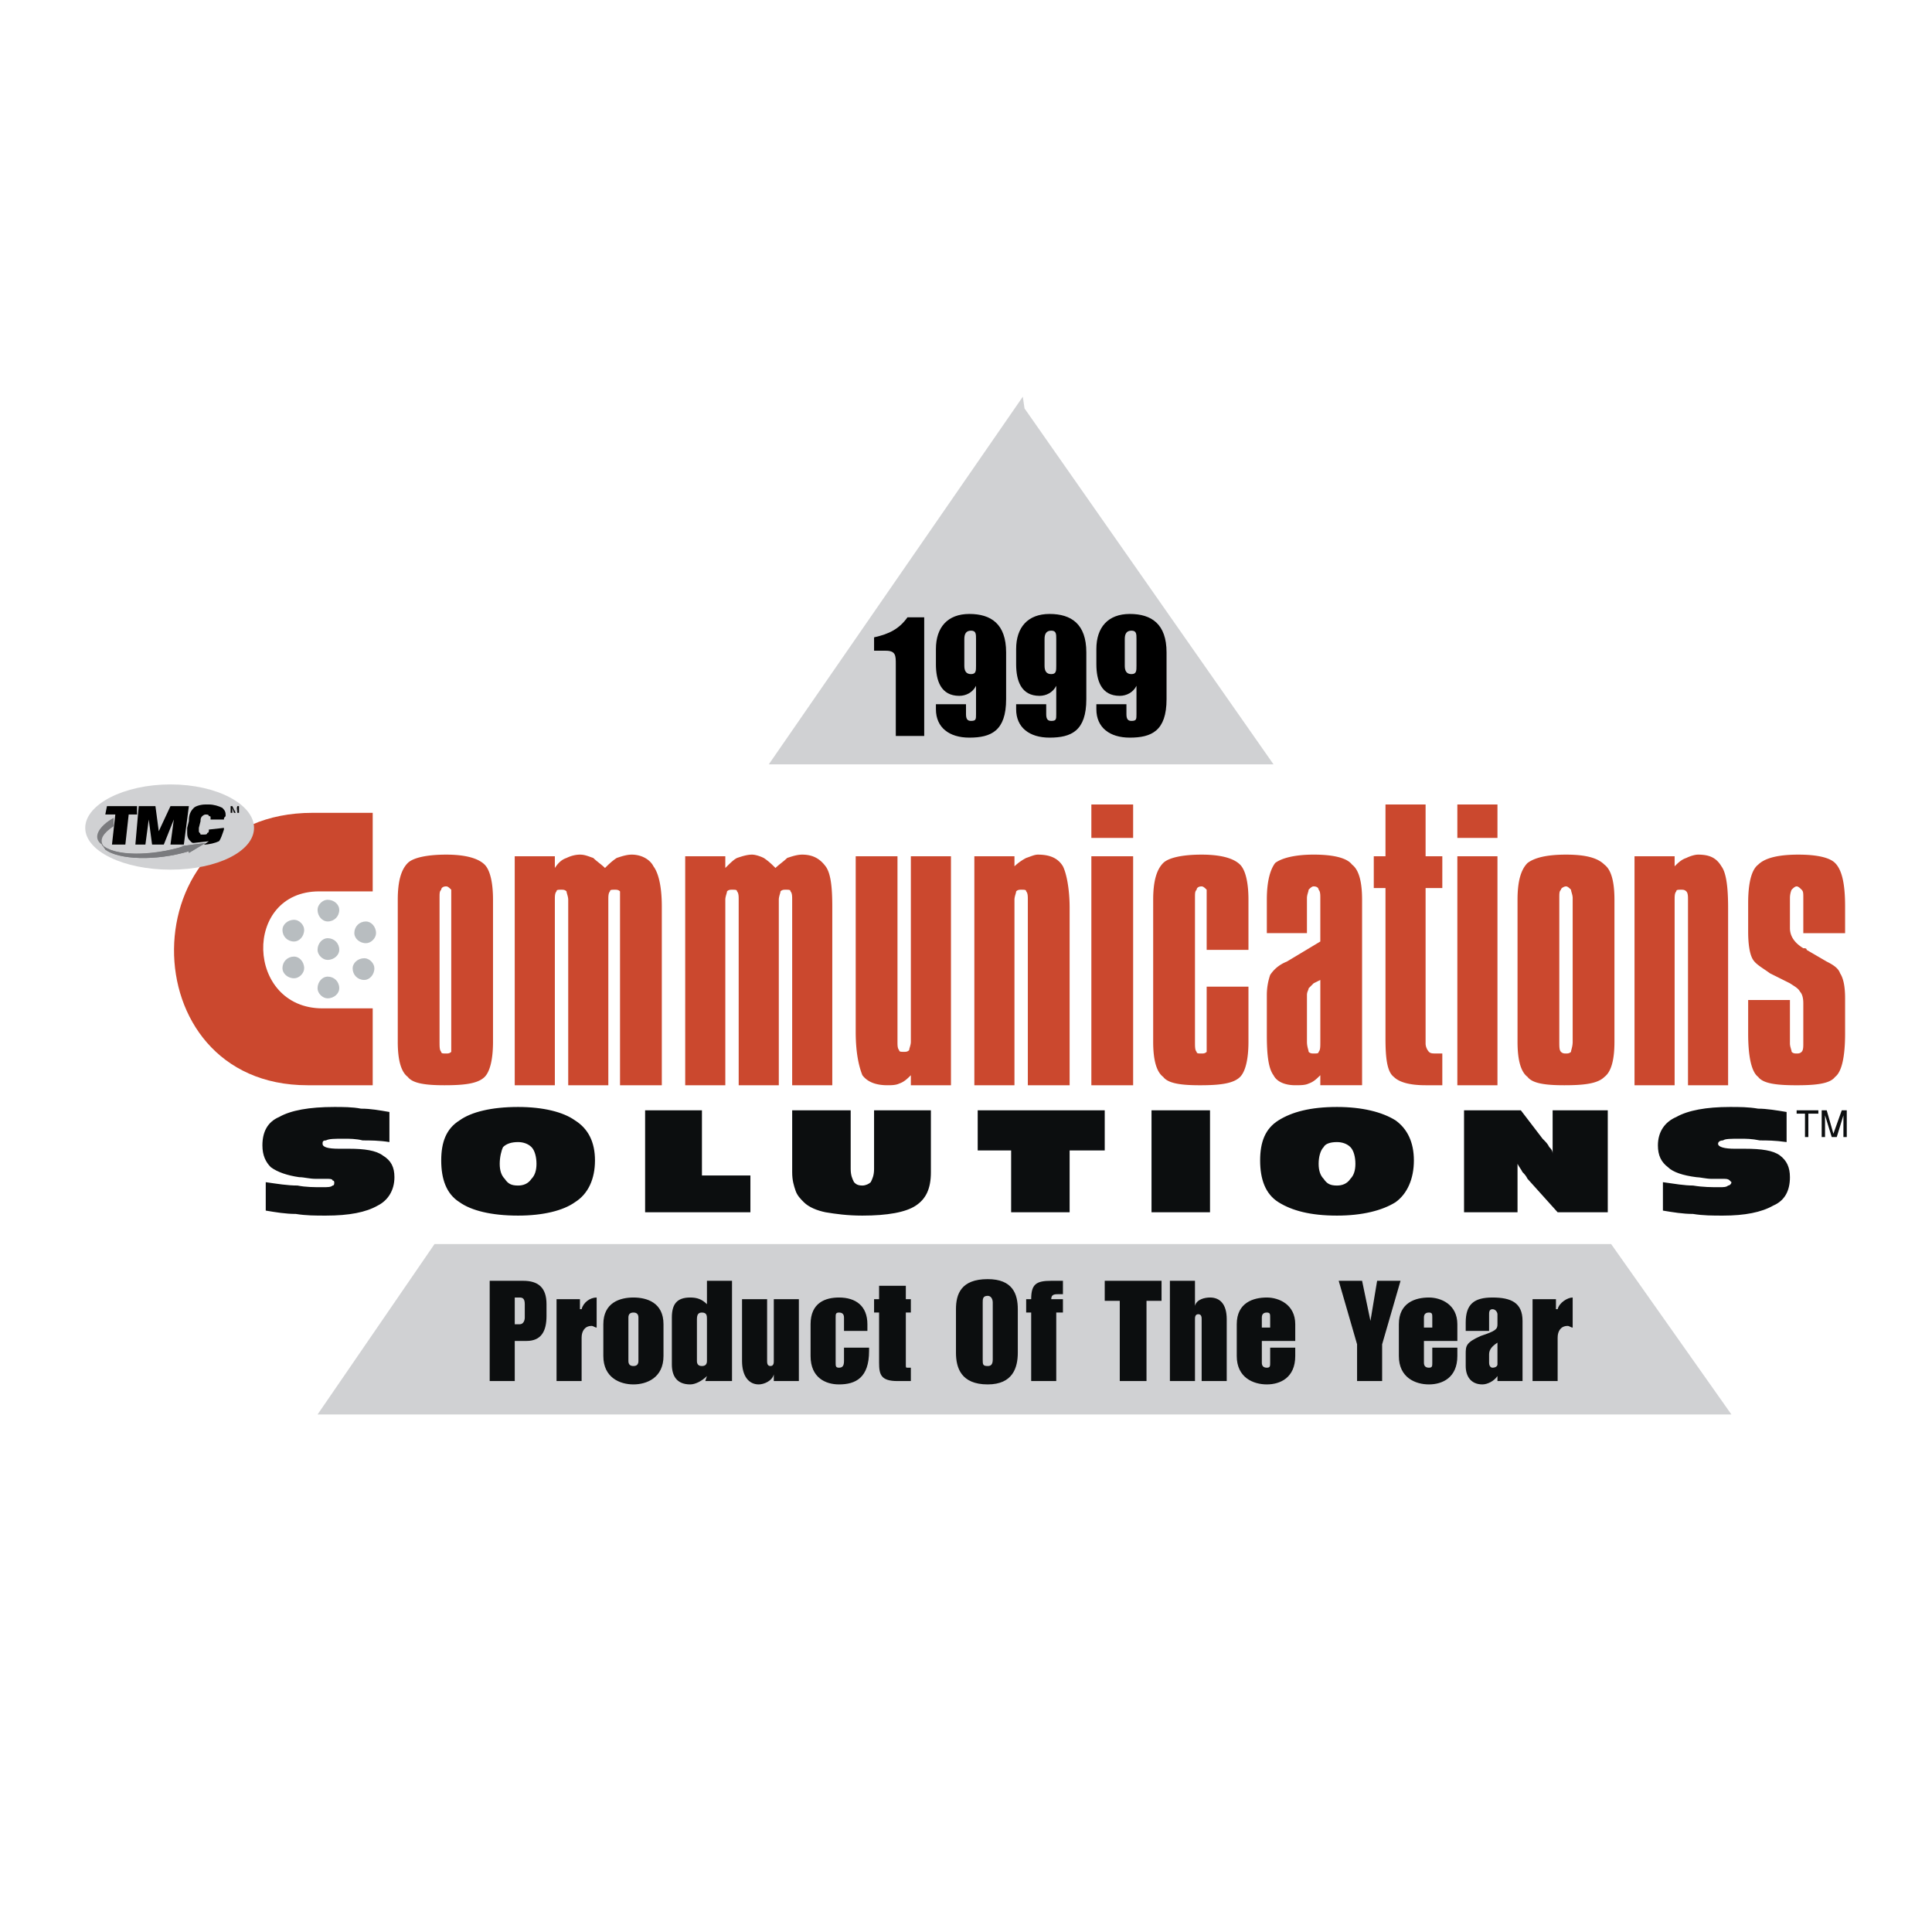 <svg xmlns="http://www.w3.org/2000/svg" width="2500" height="2500" viewBox="0 0 192.756 192.756"><g fill-rule="evenodd" clip-rule="evenodd"><path fill="#fff" d="M0 0h192.756v192.756H0V0z"/><path fill="#d0d1d3" d="M127.059 76.261l-24.844-35.516-.168-1.167-25.345 36.683h50.357zM43.354 124.117l-11.672 17.008h141.064l-12.004-17.008H43.354z"/><path d="M44.021 88.767c0-.167.167-.333.5-.333.167 0 .333.167.5.333v16.174c-.167.166-.333.166-.5.166-.334 0-.5 0-.5-.166-.167-.168-.167-.5-.167-1v-14.34c0-.501 0-.667.167-.834zm-4.336 15.174c0 1.834.333 3 1 3.502.5.666 1.834.832 3.668.832 2.001 0 3.335-.166 4.002-.832.5-.502.833-1.668.833-3.502V89.768c0-1.834-.333-3.001-.833-3.501-.667-.667-2.001-1.001-3.835-1.001-2.001 0-3.335.333-3.835.834-.667.667-1 1.834-1 3.668v14.173zM60.361 86.599c.333-.333.667-.667 1.167-1 .5-.167 1-.333 1.5-.333 1 0 1.834.5 2.167 1.167.5.667.834 2.001.834 4.002v17.841H61.86V89.768v-.834c-.167-.167-.333-.167-.5-.167-.333 0-.5 0-.5.167-.167.167-.167.5-.167.834v18.508h-4.002V89.768c0-.333-.167-.667-.167-.834-.167-.167-.333-.167-.5-.167-.333 0-.5 0-.5.167-.167.167-.167.5-.167.834v18.508h-4.002V85.432h4.002v1.167c.334-.5.667-.833 1.167-1 .333-.167.833-.333 1.334-.333.5 0 .833.167 1.334.333.336.333.836.667 1.169 1zM77.369 86.599c.333-.333.833-.667 1.167-1 .5-.167 1-.333 1.5-.333 1.167 0 1.834.5 2.334 1.167s.667 2.001.667 4.002v17.841h-4.002V89.768c0-.333 0-.667-.167-.834 0-.167-.167-.167-.5-.167-.167 0-.333 0-.5.167 0 .167-.167.5-.167.834v18.508h-4.002V89.768c0-.333 0-.667-.167-.834 0-.167-.167-.167-.5-.167-.167 0-.333 0-.5.167 0 .167-.167.5-.167.834v18.508h-4.002V85.432h4.002v1.167c.5-.5.834-.833 1.167-1 .5-.167 1-.333 1.5-.333.333 0 .834.167 1.167.333.503.333.837.667 1.17 1zM85.373 85.432h4.169v18.509c0 .332 0 .666.167.832 0 .168.167.168.5.168.167 0 .333 0 .5-.168 0-.166.167-.5.167-.832V85.432h4.002v22.843h-4.002v-1c-.333.334-.667.668-1.167.834-.334.166-.834.166-1.167.166-1.167 0-2.001-.332-2.501-1-.333-.834-.667-2.168-.667-4.336V85.432h-.001zM106.717 90.601v17.674h-4.17V89.768c0-.333 0-.667-.166-.834 0-.167-.166-.167-.5-.167-.166 0-.334 0-.5.167 0 .167-.168.5-.168.834v18.508h-4.002V85.432h4.002v1a5.058 5.058 0 0 1 1.168-.833c.5-.167.834-.333 1.168-.333 1.166 0 2 .333 2.5 1.167.334.666.668 2.167.668 4.168zM108.885 85.432h4.168v22.843h-4.168V85.432zm0-5.169h4.168v3.334h-4.168v-3.334zM124.559 89.768v5.002h-4.17v-5.169-.833c-.166-.167-.334-.333-.5-.333-.334 0-.5.167-.5.333-.166.167-.166.333-.166.833v14.341c0 .5 0 .832.166 1 0 .166.166.166.5.166.166 0 .334 0 .5-.166v-6.504h4.17v5.504c0 1.834-.334 3-.834 3.502-.668.666-2.002.832-4.002.832-1.834 0-3.168-.166-3.668-.832-.668-.502-1.002-1.668-1.002-3.502V89.768c0-1.834.334-3.001 1.002-3.668.5-.5 1.834-.834 3.834-.834 1.834 0 3.168.333 3.836 1.001.5.499.834 1.666.834 3.501zM131.729 103.941c0 .5 0 .832-.168 1 0 .166-.166.166-.5.166-.166 0-.334 0-.5-.166 0-.168-.166-.5-.166-1v-4.67c0-.334.166-.5.166-.666l.5-.502.668-.332v6.17zm3.167-17.675c-.5-.667-1.834-1.001-3.836-1.001-1.834 0-3.168.333-3.834.834-.502.667-.834 1.834-.834 3.668v3.334h4.002V89.6c0-.333.166-.667.166-.833.166-.167.334-.333.5-.333.334 0 .5.167.5.333.168.167.168.5.168.833v4.335l-3.336 2.001c-.834.333-1.334.834-1.668 1.334a6.235 6.235 0 0 0-.332 2v4.002c0 2.002.166 3.334.666 4.002.334.668 1.168 1 2.168 1 .5 0 1 0 1.334-.166.5-.166.834-.5 1.168-.834v1h4.168V89.768c0-1.835-.334-3.002-1-3.502zM138.23 80.263h4.002v5.169h1.668V88.6h-1.668v15.507c0 .334.168.666.334.834.166.166.334.166.834.166h.5v3.168h-1.668c-1.668 0-2.668-.332-3.168-.832-.666-.502-.834-1.836-.834-3.836V88.6h-1.168v-3.168h1.168v-5.169zM145.4 85.432h4.002v22.843H145.4V85.432zm0-5.169h4.002v3.334H145.4v-3.334zM155.738 88.767c0-.167.334-.333.5-.333.168 0 .334.167.502.333 0 .167.166.5.166.833v14.341c0 .5-.166.832-.166 1-.168.166-.334.166-.502.166-.166 0-.332 0-.5-.166-.166-.168-.166-.5-.166-1v-14.34c0-.501 0-.667.166-.834zm-4.334 15.174c0 1.834.332 3 1 3.502.5.666 1.834.832 3.668.832 2.002 0 3.336-.166 4.002-.832.668-.502 1-1.668 1-3.502V89.768c0-1.834-.332-3.001-1-3.501-.666-.667-1.834-1.001-3.836-1.001-2 0-3.168.333-3.834.834-.668.667-1 1.834-1 3.668v14.173zM172.414 90.601v17.674h-4.002V89.768c0-.333 0-.667-.168-.834-.166-.167-.332-.167-.5-.167-.334 0-.5 0-.5.167-.166.167-.166.5-.166.834v18.508h-4.002V85.432h4.002v1c.332-.333.666-.667 1.166-.833.334-.167.834-.333 1.168-.333 1.168 0 1.834.333 2.334 1.167.5.666.668 2.167.668 4.168zM174.414 99.771h4.168v4.336c0 .334.168.666.168.834.166.166.334.166.5.166s.334 0 .5-.166c.166-.168.166-.5.166-.834v-4.002c0-.668-.166-1-.332-1.168-.168-.332-.5-.5-1.002-.834l-2-1c-.668-.5-1.334-.833-1.668-1.333-.334-.5-.5-1.5-.5-2.834v-2.834c0-2.001.334-3.335 1-3.835.668-.667 2.002-1.001 4.002-1.001 2.002 0 3.168.333 3.668.834.668.667 1.002 2.001 1.002 4.335v2.668h-4.17v-3.501c0-.5 0-.667-.166-.833-.166-.167-.334-.333-.5-.333s-.334.167-.5.333c0 0-.168.333-.168.833v3.001c0 .834.502 1.501 1.334 2.001.168 0 .334 0 .334.167l2.002 1.167c.666.333 1.166.667 1.334 1.167.332.5.5 1.334.5 2.502v3.502c0 2.334-.334 3.834-1.002 4.336-.5.666-1.834.832-3.834.832-2.002 0-3.336-.166-3.836-.832-.666-.502-1-2.002-1-4.336v-3.338z" fill="#cb482e"/><path d="M32.682 91.935c.667 0 1.167-.5 1.167-1.167 0-.5-.5-1-1.167-1-.5 0-1 .5-1 1 0 .667.5 1.167 1 1.167zM32.682 95.77c.667 0 1.167-.5 1.167-1 0-.667-.5-1.167-1.167-1.167-.5 0-1 .5-1 1.167 0 .5.5 1 1 1zM32.682 99.605c.667 0 1.167-.5 1.167-1 0-.668-.5-1.168-1.167-1.168-.5 0-1 .5-1 1.168 0 .5.5 1 1 1zM29.347 93.936c.5 0 1-.5 1-1.167 0-.5-.5-1.001-1-1.001-.667 0-1.167.5-1.167 1.001 0 .667.5 1.167 1.167 1.167zM29.347 97.604c.5 0 1-.5 1-1 0-.667-.5-1.167-1-1.167-.667 0-1.167.5-1.167 1.167 0 .5.5 1 1.167 1zM36.517 94.103c.5 0 1-.5 1-1.001 0-.667-.5-1.167-1-1.167-.667 0-1.167.5-1.167 1.167 0 .501.5 1.001 1.167 1.001zM36.35 97.771c.5 0 1.001-.5 1.001-1.168 0-.5-.5-1-1.001-1-.667 0-1.167.5-1.167 1 0 .668.5 1.168 1.167 1.168z" fill="#b8bdc0"/><path d="M37.184 100.605h-5.002c-7.67 0-8.004-11.672-.333-11.672h5.336v-7.837h-6.003c-18.342 0-18.342 27.179-.5 27.179h6.503v-7.67h-.001z" fill="#cb482e"/><path d="M17.008 86.766c4.669 0 8.337-1.834 8.337-4.169 0-2.334-3.668-4.335-8.337-4.335s-8.504 2.001-8.504 4.335c0 2.335 3.835 4.169 8.504 4.169z" fill="#d0d1d3"/><path d="M11.338 82.431v-.834c-1.5.834-2.167 2.001-1.167 2.668 0 0 0 .166.167.166-.5-.666 0-1.334 1-2z" fill="#7a7b7e"/><path d="M18.008 84.431h.333c-3.168 1.001-6.67 1.001-8.003 0 0 .167.167.167.167.334 1.334 1 5.002 1.167 8.337.167v.167l1.667-1-2.501.332z" fill="#7a7b7e"/><path d="M13.673 80.43v.833h-.834l-.333 3.002h-1.334l.333-3.002h-1l.166-.833h3.002zM18.842 80.43l-.5 3.835h-1.334l.333-2.501-1 2.501h-1.168l-.333-2.501-.334 2.501h-1l.334-3.835h1.667l.333 2.501 1.168-2.501h1.834zM22.177 80.596c-.333-.167-.833-.333-1.334-.333h-.333c-.5 0-1 .167-1.167.333-.333.333-.5.667-.5 1.334l-.167.667v.5c0 .5.167.667.333.834.167.167.167.167.333.167l1.5-.167-.5.334c.5 0 1.167-.167 1.5-.334.167-.167.333-.667.5-1.167v-.167l-1.501.167c0 .167 0 .333-.167.333 0 .167-.167.167-.333.167h-.333c0-.167-.167-.167-.167-.333v-.333l.167-.667c0-.167 0-.334.167-.5 0 0 .167-.167.333-.167.167 0 .333 0 .333.167.167 0 .167 0 .167.167v.167h1.334c0-.167 0-.167.167-.333v-.167c.001-.335-.165-.502-.332-.669z"/><path d="M10.505 84.765c1.334 1 5.002 1.167 8.337.167v.167l1.667-1-2.501.333h.333c-3.335 1.001-7.003 1.001-8.17-.166l.334.499z" fill="#7a7b7e"/><path fill="#0c0e0f" d="M22.344 80.43h.667-.334v.666-.666h-.333z"/><path d="M23.678 81.096v-.5l-.167.5h-.167l-.167-.5v.5h-.166v-.666h.166l.334.666.167-.666h.166v.666h-.166z"/><path d="M38.852 110.943v3.002c-1-.166-2.001-.166-2.668-.166-.667-.168-1.334-.168-1.834-.168-1 0-1.5 0-1.834.168-.333 0-.333.166-.333.332 0 .334.5.5 1.667.5h1c1.5 0 2.668.168 3.335.668.833.5 1.167 1.168 1.167 2.168 0 1.334-.667 2.334-1.668 2.834-1.167.668-2.834 1-5.169 1-1 0-2.001 0-3.001-.166-1 0-2.001-.166-3.001-.334v-2.834c1.167.166 2.168.334 3.168.334.833.166 1.667.166 2.501.166.5 0 .834 0 1-.166.167 0 .167-.168.167-.334 0 0 0-.166-.167-.166 0-.168-.333-.168-.5-.168h-1.167c-.667 0-1.167-.166-1.667-.166-1.167-.168-2.167-.5-2.834-1-.5-.502-.834-1.168-.834-2.168 0-1.334.5-2.336 1.667-2.836 1.167-.666 3.001-1 5.503-1 .833 0 1.834 0 2.668.168.999 0 1.833.166 2.834.332zM50.357 117.613c-.333-.334-.5-.834-.5-1.5 0-.668.167-1.334.333-1.668.333-.334.834-.5 1.501-.5.5 0 1 .166 1.334.5.333.334.5 1 .5 1.668 0 .666-.167 1.166-.5 1.5-.334.5-.834.668-1.334.668-.667 0-1.001-.168-1.334-.668zm7.003 2.334c1.334-.832 2.001-2.334 2.001-4.168s-.667-3.168-2.001-4.002c-1.167-.834-3.168-1.334-5.669-1.334-2.668 0-4.669.5-5.836 1.334-1.334.834-1.834 2.168-1.834 4.002s.5 3.336 1.834 4.168c1.167.834 3.168 1.334 5.836 1.334 2.501 0 4.502-.5 5.669-1.334zM64.363 120.949v-10.172h5.67v6.502h4.835v3.67H64.363zM84.873 110.777v5.836c0 .666.167 1 .333 1.334.167.166.333.334.833.334.334 0 .667-.168.834-.334.167-.334.333-.668.333-1.334v-5.836h5.669v6.17c0 1.666-.5 2.668-1.501 3.334-1 .668-2.834 1-5.336 1-1.5 0-2.667-.166-3.668-.332-.834-.168-1.667-.5-2.168-1.002-.333-.332-.667-.666-.833-1.166s-.333-1-.333-1.834v-6.17h5.837zM100.881 120.949v-6.17h-3.336v-4.002h12.674v4.002h-3.502v6.17h-5.836zM114.887 110.777h5.836v10.172h-5.836v-10.172zM132.061 117.613c-.332-.334-.5-.834-.5-1.5 0-.668.168-1.334.5-1.668.168-.334.668-.5 1.334-.5.5 0 1.002.166 1.334.5.334.334.5 1 .5 1.668 0 .666-.166 1.166-.5 1.5-.332.5-.834.668-1.334.668-.666 0-1-.168-1.334-.668zm7.169 2.334c1.168-.832 1.834-2.334 1.834-4.168s-.666-3.168-1.834-4.002c-1.334-.834-3.334-1.334-5.836-1.334-2.668 0-4.502.5-5.836 1.334s-1.834 2.168-1.834 4.002.5 3.336 1.834 4.168c1.334.834 3.168 1.334 5.836 1.334 2.502 0 4.502-.5 5.836-1.334zM146.068 120.949v-10.172h5.668l2.168 2.834c.334.334.5.5.668.834.166.166.334.334.334.668v-.834V110.777h5.502v10.172h-5.002l-3.002-3.336c-.166-.334-.334-.5-.5-.666-.168-.334-.334-.5-.5-.834v4.836h-5.336zM178.25 110.943v3.002c-1.168-.166-2.002-.166-2.668-.166-.834-.168-1.334-.168-2.002-.168-.834 0-1.5 0-1.666.168-.334 0-.502.166-.502.332 0 .334.668.5 1.668.5h1c1.668 0 2.836.168 3.502.668.668.5 1 1.168 1 2.168 0 1.334-.5 2.334-1.666 2.834-1.168.668-2.836 1-5.002 1-1.002 0-2.002 0-3.002-.166-1 0-2.002-.166-3.002-.334v-2.834c1.168.166 2.168.334 3.002.334 1 .166 1.834.166 2.668.166.334 0 .666 0 .834-.166.166 0 .332-.168.332-.334l-.166-.166c-.166-.168-.334-.168-.666-.168h-1.168c-.5 0-1.168-.166-1.5-.166-1.334-.168-2.336-.5-2.836-1-.666-.502-1-1.168-1-2.168 0-1.334.666-2.336 1.834-2.836 1.168-.666 3.002-1 5.336-1 1 0 1.834 0 2.834.168.834 0 1.834.166 2.836.332zM179.25 110.777h2.168v.334h-1v2.334h-.334v-2.334h-.834v-.334zM183.918 113.445v-1.502-.666l-.666 2.168h-.5l-.668-2.168v2.168h-.334v-2.668h.502l.666 2.334.834-2.334h.5v2.668h-.334zM51.357 129.453h.5c.333 0 .5.166.5.666v1.334c0 .334-.167.668-.5.668h-.5v-2.668zm-2.501 8.336h2.501v-4.002h1.167c1.5 0 2.001-1 2.001-2.5v-1.168c0-1.668-.833-2.334-2.334-2.334h-3.335v10.004zM55.526 129.619h2.334v1h.167c.167-.666.834-1.166 1.501-1.166v3c-.167 0-.333-.166-.5-.166-.667 0-1 .5-1 1.168v4.334h-2.501v-8.17h-.001zM62.696 131.453c0-.334.167-.5.5-.5.334 0 .5.166.5.5v4.336c0 .334-.167.5-.5.5-.333 0-.5-.166-.5-.5v-4.336zm-2.501 3.836c0 2.168 1.667 2.834 3.001 2.834s3.001-.666 3.001-2.834v-3.168c0-2.168-1.667-2.668-3.001-2.668s-3.001.5-3.001 2.668v3.168zM69.532 131.621c0-.502.167-.668.5-.668.5 0 .5.334.5.668v4.168c0 .334-.167.5-.5.5-.334 0-.5-.166-.5-.5v-4.168zm-2.501 4.502c0 1.166.5 2 1.834 2 .5 0 1.167-.334 1.667-.834l-.167.5h2.668v-10.004h-2.501v2.334c-.5-.5-1-.666-1.667-.666-1.334 0-1.834.666-1.834 2v4.67zM74.034 129.619h2.501v6.17c0 .166 0 .5.333.5.334 0 .334-.334.334-.5v-6.17h2.501v8.17h-2.501v-.666c-.167.666-1 1-1.501 1-1 0-1.667-.834-1.667-2.334v-6.17zM80.871 132.121c0-2.168 1.501-2.668 2.835-2.668 1.667 0 2.834.834 2.834 2.668v.666h-2.334v-1.334c0-.334-.167-.5-.5-.5s-.333.166-.333.5v4.502c0 .334 0 .5.333.5s.5-.166.5-.666v-1.334h2.501v.334c0 2.668-1.334 3.334-3.001 3.334-1.334 0-2.835-.666-2.835-2.834v-3.168zM87.207 129.619h.5v-1.334h2.668v1.334h.5v1.334h-.5v5.17c0 .332 0 .332.167.332h.333v1.334h-1.334c-1.667 0-1.834-.666-1.834-1.834v-5.002h-.5v-1.334zM98.045 129.953c0-.334 0-.668.5-.668.334 0 .502.334.502.668v5.668c0 .502-.168.668-.502.668-.5 0-.5-.166-.5-.668v-5.668zm-2.668 5.002c0 1.5.5 3.168 3.167 3.168 2.502 0 3.002-1.668 3.002-3.168v-4.336c0-1.5-.5-3-3.002-3-2.667 0-3.167 1.5-3.167 3v4.336zM102.381 129.619h.5c0-1.5.5-1.834 2.002-1.834h1.166v1.334h-.334c-.5 0-.832 0-.832.5h1.166v1.334h-.666v6.836h-2.502v-6.836h-.5v-1.334zM111.719 129.785h-1.5v-2h5.668v2h-1.5v8.004h-2.668v-8.004zM116.721 127.785h2.502v2.502c.166-.668 1-.834 1.5-.834 1 0 1.668.666 1.668 2.168v6.168h-2.502v-6.168c0-.168 0-.502-.334-.502-.332 0-.332.334-.332.502v6.168h-2.502v-10.004zM125.893 131.453c0-.334.166-.5.5-.5.332 0 .332.166.332.5v1h-.832v-1zm-2.502 3.836c0 2.168 1.668 2.834 3.002 2.834s2.834-.666 2.834-2.834v-.834h-2.502v1.5c0 .334 0 .5-.332.5-.334 0-.5-.166-.5-.5v-2.168h3.334v-1.666c0-2.002-1.668-2.668-2.834-2.668-1.334 0-3.002.5-3.002 2.668v3.168zM135.396 134.121l-1.834-6.336h2.334l.834 4.002.666-4.002h2.336l-1.836 6.336v3.668h-2.5v-3.668zM142.066 131.453c0-.334.166-.5.5-.5s.334.166.334.5v1h-.834v-1zm-2.502 3.836c0 2.168 1.668 2.834 3.002 2.834s2.834-.666 2.834-2.834v-.834h-2.5v1.5c0 .334 0 .5-.334.5s-.5-.166-.5-.5v-2.168h3.334v-1.666c0-2.002-1.666-2.668-2.834-2.668-1.334 0-3.002.5-3.002 2.668v3.168zM148.568 135.121c0-.5.334-.834.834-1.166v2.168c0 .166-.166.332-.5.332-.166 0-.334-.166-.334-.5v-.834zm3.336-3.334c0-1.834-1.168-2.334-3.002-2.334s-2.668.666-2.668 2.5v.834h2.334v-1.668c0-.166 0-.5.334-.5s.5.334.5.5v1.002c0 .5-.166.666-1.668 1.166-1.5.668-1.5 1-1.5 1.834v1.168c0 1 .5 1.834 1.668 1.834.5 0 1.166-.334 1.5-.834v.5h2.502v-6.002zM152.904 129.619h2.334v1h.168c.166-.666 1-1.166 1.5-1.166v3c-.166 0-.334-.166-.5-.166-.668 0-1 .5-1 1.168v4.334h-2.502v-8.17z" fill="#0c0e0f"/><path d="M87.207 63.588c1.5-.333 2.501-.833 3.335-2.001h1.667v11.839h-2.835v-7.17c0-.834 0-1.334-1-1.334h-1.167v-1.334zM96.211 63.755c0-.5.167-.834.667-.834s.5.333.5.834v2.668c0 .5 0 .833-.5.833s-.667-.333-.667-.833v-2.668zm-2.835 2.501c0 1.667.5 3.168 2.334 3.168.667 0 1.334-.333 1.668-1v2.834c0 .5 0 .667-.5.667-.334 0-.5-.167-.5-.667v-1h-3.001v.5c0 1.834 1.334 2.835 3.335 2.835 2.167 0 3.669-.667 3.669-3.835v-4.669c0-2.835-1.502-3.835-3.669-3.835-2.168 0-3.335 1.333-3.335 3.501v1.501h-.001zM104.215 63.755c0-.5.166-.834.668-.834.5 0 .5.333.5.834v2.668c0 .5 0 .833-.5.833-.502 0-.668-.333-.668-.833v-2.668zm-2.834 2.501c0 1.667.5 3.168 2.334 3.168.666 0 1.334-.333 1.668-1v2.834c0 .5 0 .667-.5.667-.334 0-.502-.167-.502-.667v-1h-3v.5c0 1.834 1.334 2.835 3.334 2.835 2.168 0 3.668-.667 3.668-3.835v-4.669c0-2.835-1.5-3.835-3.668-3.835s-3.334 1.333-3.334 3.501v1.501zM112.219 63.755c0-.5.166-.834.666-.834.502 0 .502.333.502.834v2.668c0 .5 0 .833-.502.833-.5 0-.666-.333-.666-.833v-2.668zm-2.834 2.501c0 1.667.5 3.168 2.334 3.168.666 0 1.334-.333 1.668-1v2.834c0 .5 0 .667-.502.667-.332 0-.5-.167-.5-.667v-1h-3v.5c0 1.834 1.334 2.835 3.334 2.835 2.168 0 3.668-.667 3.668-3.835v-4.669c0-2.835-1.5-3.835-3.668-3.835s-3.334 1.333-3.334 3.501v1.501z"/></g></svg>